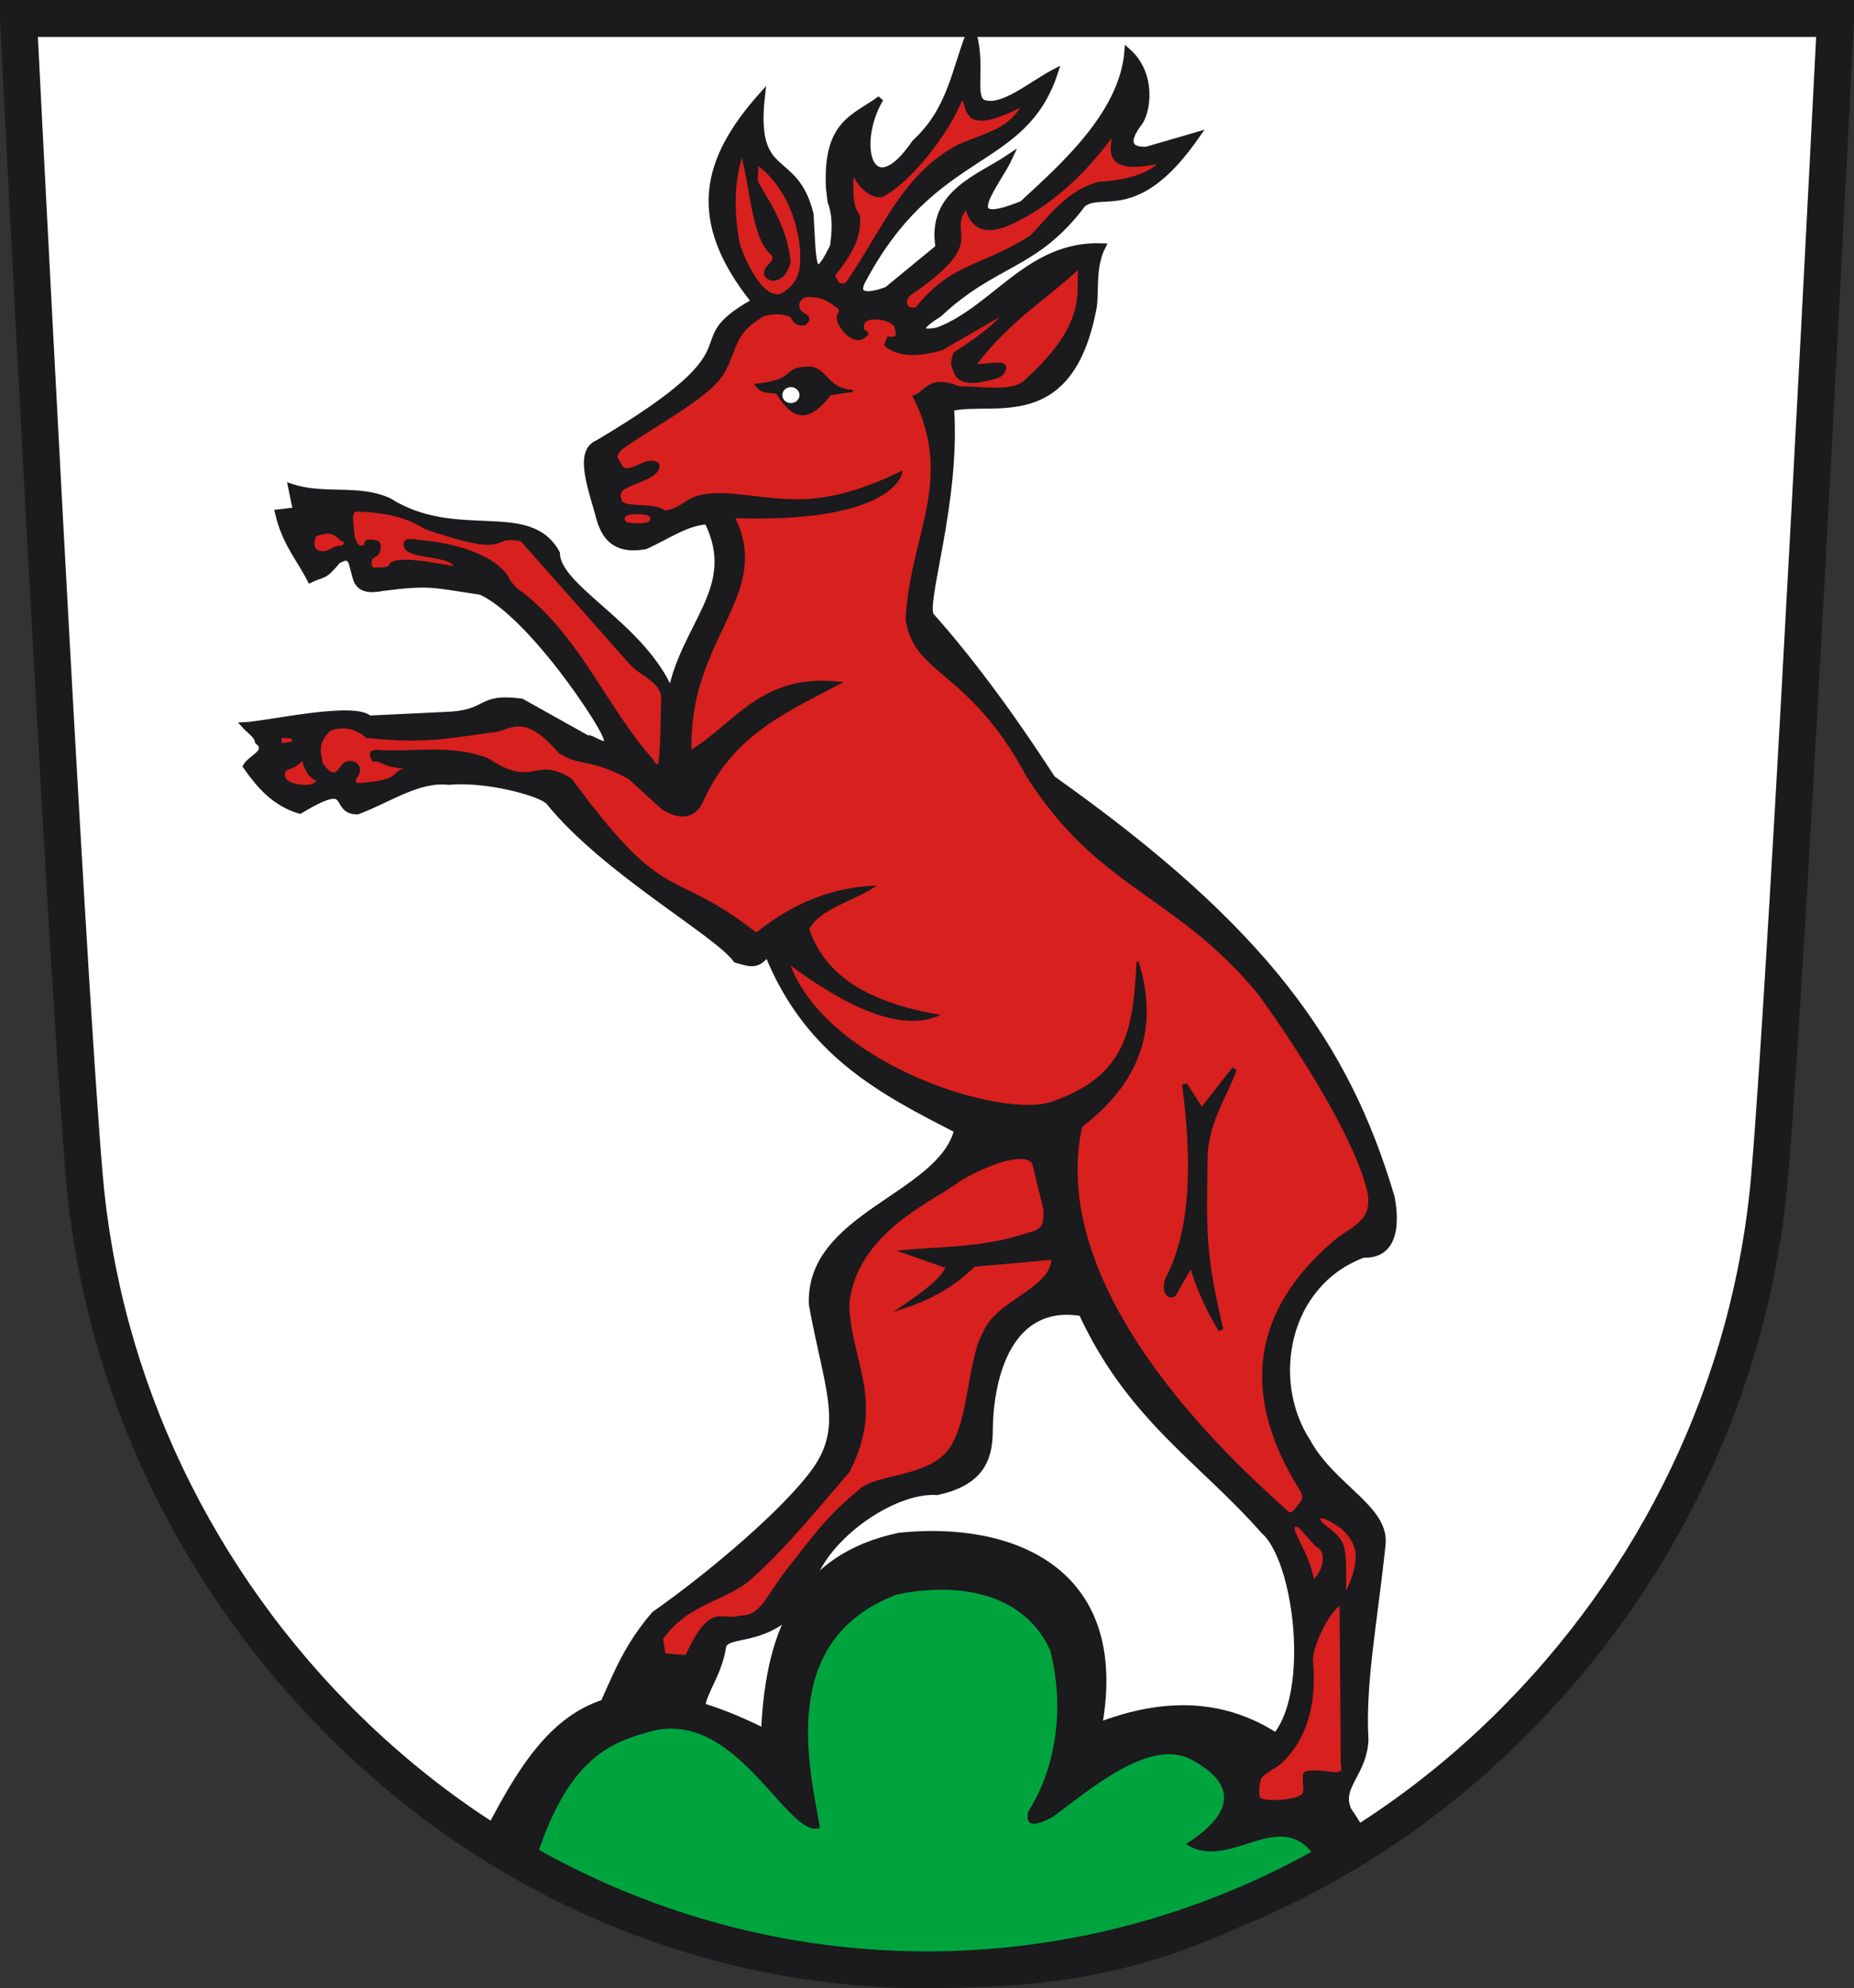 <?xml version="1.0" encoding="UTF-8" standalone="no"?>
<!-- Created with Inkscape (http://www.inkscape.org/) -->
<svg
   xmlns:svg="http://www.w3.org/2000/svg"
   xmlns="http://www.w3.org/2000/svg"
   version="1.0"
   width="652.925"
   height="700.297"
   id="svg2784">
  <rect width="100%" height="100%" fill="#333333" stroke="none"/>
  <defs
     id="defs2786">
    <clipPath
       id="clipPath223">
      <path
         d="M 404.161,505.122 L 404.161,338.712 L 559.342,338.712 L 559.342,505.122"
         id="path225" />
    </clipPath>
  </defs>
  <path
     d="M 6.482,6.865 C 6.482,6.865 23.041,337.445 29.684,414.728 C 35.992,488.148 69.113,557.484 122.944,609.96 C 178.643,664.264 250.909,694.162 326.441,694.162 C 401.968,694.162 474.247,664.264 529.938,609.96 C 583.768,557.484 616.885,488.148 623.189,414.728 C 629.836,337.445 646.407,6.865 646.407,6.865 L 6.482,6.865 z"
     id="path393"
     style="fill:#ffffff;fill-opacity:1;stroke:none;stroke-width:9;stroke-linecap:butt;stroke-linejoin:miter;stroke-miterlimit:4;stroke-dasharray:none;stroke-opacity:1" />
  <path
     d="M 168.425,649.459 C 187.16,613.949 204.99,577.08 268.117,608.158 C 269.878,574.202 280.785,547.361 316.553,539.856 C 356.745,535.654 397.13,552.163 388.46,606.021 C 430.498,590.756 460.828,608.478 483.88,650.171 C 440.332,681.552 392.598,703.691 320.812,699.305 C 265.675,697.451 214.082,683.546 168.425,649.459 z"
     id="path3208"
     style="fill:#1b1a1c;fill-opacity:1;fill-rule:evenodd;stroke:none;stroke-width:1px;stroke-linecap:butt;stroke-linejoin:miter;stroke-opacity:1" />
  <path
     d="M 188.363,655.868 C 199.766,619.964 213.983,613.97 228.999,609.86 C 259.73,601.449 277.506,648.38 288.768,643.762 C 284.88,621.733 273.992,577.433 315.819,561.622 C 331.355,558.275 358.863,557.679 369.828,581.17 C 375.323,602.505 371.372,623.651 362.113,638.065 C 360.896,643.629 364.599,643.289 370.874,639.862 C 383.112,630.937 404.931,611.663 419.731,619.849 C 440.831,631.165 427.914,643.12 417.656,649.459 C 433.085,659.903 451.361,634.725 463.942,655.155 C 390.816,695.203 306.773,712.049 188.363,655.868 z"
     id="path3210"
     style="fill:#00a43f;fill-opacity:1;fill-rule:evenodd;stroke:none;stroke-width:1px;stroke-linecap:butt;stroke-linejoin:miter;stroke-opacity:1" />
  <g
     transform="matrix(1.747,0,0,1.747,683.3,-158.717)"
     id="g3410">
    <path
       d="M -236.422,282.984 C -228.39,303.154 -213.296,310.968 -198.15,318.689 C -201.624,332.13 -228.162,335.803 -227.457,353.843 C -224.418,370.643 -220.39,378.201 -226.727,387.185 C -232.421,395.258 -247.68,408.244 -259.205,416.318 C -266.34,424.589 -267.818,431.729 -272.096,439.43 L -249.515,436.78 C -250.454,433.012 -246.3,429.244 -245.353,422.745 C -244.483,419.553 -234.822,423.005 -227.955,411.411 C -225.865,401.271 -211.159,390.998 -202.235,391.651 C -192.39,389.573 -191.624,383.789 -191.606,378.935 C -191.468,368.508 -187.733,353.127 -173.069,355.575 C -163.338,376.702 -148.805,385.346 -136.383,399.478 C -128.642,406.235 -125.495,440.319 -138.263,443.778 L -137.863,458.364 L -119.593,455.01 C -120.895,450.771 -116.155,448.125 -115.885,441.61 C -116.532,430.177 -114.073,417.862 -112.459,402.474 C -111.421,394.987 -122.515,390.767 -127.544,381.499 C -135.581,369.192 -132.005,349.648 -116.322,343.799 C -108.701,344.082 -110.093,334.961 -110.589,332.28 C -119.626,301.725 -135.96,278.295 -178.979,247.841 C -183.003,241.666 -192.29,227.498 -203.375,215.055 C -205.344,213.06 -198.059,191.927 -199.42,173.129 C -190.971,171.077 -175.42,177.93 -170.689,152.943 C -170.122,149.962 -171.032,144.763 -168.86,140.517 C -183.641,139.911 -190.424,152.945 -201.907,157.407 C -203.405,157.873 -208.626,158.411 -201.805,154.14 C -190.3,143.396 -182.534,144.823 -172.899,132.071 C -169.14,128.758 -161.989,135.676 -149.817,118.085 L -160.048,121.056 C -164.289,121.199 -163.767,118.619 -161.524,115.675 C -159.898,113.745 -158.412,105.94 -163.836,101.161 C -164.819,114.057 -177.437,124.864 -185.033,131.955 C -198.783,137.564 -190.052,127.919 -187.587,122.525 C -193.807,126.725 -203.758,129.761 -201.923,140.734 L -212.271,149.246 C -213.991,149.975 -219.304,151.548 -217.295,147.543 C -202.774,120.041 -184.797,124.998 -178.44,105.334 C -183.478,107.967 -189.181,113.094 -193.094,111.509 C -195.394,109.836 -192.785,103.634 -195.247,96.454 C -198.646,104.248 -199.117,112.627 -206.68,119.587 C -215.493,132.541 -219.208,120.332 -213.657,110.775 C -218.921,114.648 -224.629,115.54 -224.021,128.717 L -223.684,131.466 C -222.581,134.483 -222.765,137.5 -223.203,140.517 C -227.688,149.811 -227.148,142.419 -227.755,133.988 C -230.899,121.188 -239.527,127.683 -237.524,110.04 C -249.075,123.034 -252.302,135.093 -239.024,151.644 C -255.223,160.691 -235.993,159.677 -270.652,180.2 C -274.931,181.947 -271.815,189.61 -270.055,196.188 C -269.459,197.577 -268.142,202.289 -261.063,200.966 C -256.888,199.149 -252.714,196.102 -248.539,195.961 C -241.928,209.278 -253.011,216.426 -255.883,230.477 C -261.551,216.94 -278.794,209.457 -278.867,202.411 C -284.398,192.084 -299.054,200.512 -312.731,191.86 C -318.764,189.048 -325.872,191.207 -332.443,189 L -331.465,193.743 L -335.089,194.178 C -333.707,200.26 -330.815,203.323 -328.585,207.711 C -325.648,206.334 -325.935,207.375 -322.997,203.825 C -322.098,203.589 -321.198,202.566 -320.299,204.091 L -319.394,207.407 C -318.693,209.72 -316.579,209.912 -313.978,209.375 C -304.404,208.144 -303.788,208.732 -294.214,210.147 C -287.131,213.359 -277.284,225.749 -271.325,235.111 C -264.815,245.338 -272.618,238.699 -272.558,239.826 L -285.992,232.313 C -295.083,231.116 -292.193,234.751 -301.557,235.008 L -316.683,235.731 C -319.842,232.85 -337.258,236.867 -341.813,237.077 C -340.651,238.34 -339.331,239.065 -339.124,240.328 C -336.593,242.415 -340.639,243.681 -341.54,245.34 C -338.806,249.207 -335.776,252.776 -330.686,254.287 C -319.396,247.493 -324.485,254.34 -319.1,254.433 C -312.959,252.185 -306.819,247.744 -300.679,248.469 C -293.115,247.735 -281.996,250.741 -280.484,252.508 C -269.149,266.527 -246.692,278.887 -242.717,284.354 C -240.122,285.005 -238.562,285.976 -236.422,282.984 z"
       id="path3502"
       style="fill:#1b1a1c;fill-opacity:1;fill-rule:evenodd;stroke:#1b1a1c;stroke-width:1.233;stroke-linecap:butt;stroke-linejoin:miter;stroke-miterlimit:4;stroke-dasharray:none;stroke-opacity:1" />
    <path
       d="M -223.048,146.404 C -220.886,143.764 -218.999,141.032 -218.209,137.935 C -217.017,131.218 -219.82,136.838 -219.246,125.664 C -217.633,129.253 -214.81,130.833 -213.196,130.331 C -207.205,127.079 -199.831,117.31 -197.296,110.8 C -195.495,111.544 -198.203,119.02 -184.852,112.01 C -187.734,116.948 -191.721,117.609 -197.814,120.133 C -208.979,126.029 -212.678,136.599 -220.455,147.96 C -222.359,148.827 -222.418,147.234 -223.048,146.404 z"
       id="path3504"
       style="fill:#d8201f;fill-opacity:1;fill-rule:evenodd;stroke:#1b1a1c;stroke-width:0.411px;stroke-linecap:butt;stroke-linejoin:miter;stroke-opacity:1" />
    <path
       d="M -207.666,150.206 C -191.531,139.107 -200.68,138.405 -196.35,132.763 C -195.766,134.941 -194.144,138.826 -187.805,136.099 C -179.755,132.544 -172.764,126.192 -166.836,118.072 C -166.467,119.505 -169.997,126.489 -157.371,123.59 C -158.68,125.472 -163.073,127.413 -169.63,127.697 C -175.901,129.468 -179.081,134.047 -183.242,138.452 C -193.222,144.885 -198.937,143.775 -206.417,152.985 C -208.771,153.565 -209.103,151.277 -207.666,150.206 z"
       id="path3506"
       style="fill:#d8201f;fill-opacity:1;fill-rule:evenodd;stroke:#1b1a1c;stroke-width:0.411px;stroke-linecap:butt;stroke-linejoin:miter;stroke-opacity:1" />
    <path
       d="M -238.43,123.936 C -231.153,129.295 -229.501,138.882 -229.616,142.775 C -229.66,144.292 -229.383,148.147 -233.908,150.356 C -238.502,151.022 -242.023,140.623 -242.18,140.101 C -243.354,133.978 -243.462,127.914 -241.598,121.96 C -239.678,128.207 -239.524,138.517 -235.647,141.969 C -234.531,142.929 -235.704,143.889 -236.529,144.849 C -237.695,146.604 -235.853,147.266 -235.146,147.268 C -233.114,146.938 -232.528,145.479 -231.954,143.691 C -232.626,135.775 -237.655,129.596 -238.603,127.305 L -238.43,123.936 z"
       id="path3508"
       style="fill:#d8201f;fill-opacity:1;fill-rule:evenodd;stroke:#1b1a1c;stroke-width:0.411px;stroke-linecap:butt;stroke-linejoin:miter;stroke-opacity:1" />
    <path
       d="M -121.254,340.459 C -142.487,357.854 -138.043,376.773 -128.821,391.35 C -128.405,392.008 -128.136,393.1 -128.92,393.921 C -129.691,394.728 -130.061,395.845 -131.283,395.994 C -139.337,388.624 -180.762,352.974 -173.192,317.94 C -160.765,308.464 -157.862,297.225 -161.813,284.717 C -162.479,297.237 -163.28,307.641 -178.556,312.97 C -188.095,317.115 -224.867,305.79 -232.193,284.925 C -219.947,294.074 -209.582,298.522 -202.186,295.546 C -218.244,292.749 -225.495,286.349 -228.233,278.103 C -225.904,273.913 -219.476,272.457 -215.098,269.634 C -222.875,269.975 -230.879,272.818 -238.656,279.114 C -256.381,265.283 -256.552,274.545 -276.054,247.951 C -283.66,243.305 -283.212,250.236 -292.873,243.882 C -300.342,241.023 -307.812,242.762 -315.282,242.216 C -315.999,242.365 -316.984,242.342 -315.868,244.179 C -313.843,243.977 -314.304,245.5 -308.434,245.662 C -312.55,246.473 -309.897,247.675 -315.558,248.621 C -317.115,248.563 -320.141,249.743 -319.527,247.857 C -317.783,245.629 -319.385,244.309 -320.734,244.499 C -322.809,244.308 -322.77,249.386 -326.214,244.957 C -326.594,242.87 -327.517,240.707 -324.671,238.022 C -322.493,237.085 -319.403,237.351 -317.225,239.419 C -305.518,240.678 -300.54,239.464 -292.361,238.37 C -288.296,238.302 -286.033,233.66 -278.361,242.514 C -274.171,245.195 -272.06,243.547 -264.355,247.684 L -257.506,253.918 C -255.974,254.83 -251.496,257.31 -249.307,251.768 C -243.178,238.693 -232.567,234.223 -221.769,228.505 C -237.603,226.7 -242.705,236.785 -251.911,242.326 C -252.684,219.428 -235.309,210.825 -243.229,195.107 C -213.842,196.113 -209.702,187.789 -209.443,186.055 C -225.731,193.974 -232.967,191.565 -243.165,190.609 C -253.371,189.753 -251.981,193.174 -257.077,194.001 C -259.343,192.062 -266.192,193.811 -266.083,191.341 C -267.33,188.452 -260.348,188.282 -258.608,185.625 C -258.041,184.41 -258.582,184.143 -259.275,184.006 C -260.584,183.701 -261.893,184.546 -263.202,185.093 C -264.081,185.321 -264.96,185.875 -265.839,184.897 L -266.588,183.587 C -267.126,183.061 -266.804,181.966 -265.571,181.09 C -258.047,175.774 -247.186,170.397 -244.886,165.178 C -242.812,161.318 -243.144,157.901 -237.775,154.761 C -237.331,154.16 -233.879,153.556 -231.862,154.527 C -230.998,155.103 -231.316,156.389 -228.928,156.256 C -227.031,154.715 -229.098,154.383 -229.724,153.684 C -230.63,152.739 -230.326,151.128 -228.683,150.548 C -224.997,150.387 -223.707,151.786 -222.184,152.799 C -220.816,154.125 -223.66,153.948 -221.247,157.188 C -221.135,157.344 -219.559,159.561 -217.583,159.161 C -216.753,158.64 -215.468,158.15 -217.077,157.454 C -217.353,156.814 -217.216,155.585 -216.33,155.354 C -215.766,154.868 -212.045,154.778 -210.661,156.569 C -210.417,157.883 -209.594,159.276 -212.103,158.897 L -212.678,160.404 C -210.368,162.504 -206.565,162.791 -201.271,161.268 L -188.786,154.061 C -190.782,156.733 -194.635,159.405 -198.732,162.078 C -199.288,163.546 -199.361,164.627 -198.851,165.243 C -198.577,166.444 -197.776,168.522 -193.148,167.662 C -191.577,167.217 -189.618,167.159 -188.827,165.934 C -187.142,162.906 -192.433,164.76 -194.53,164.379 C -187.502,155.167 -180.473,151.243 -173.445,144.676 C -174.53,148.777 -170.545,155.318 -184.852,168.008 C -187.952,170.009 -192.342,168.957 -197.76,168.937 C -204.093,166.411 -204.378,170.038 -206.936,170.748 C -198.348,187.643 -207.576,198.942 -208.357,215.71 C -206.678,227.058 -195.729,225.488 -183.988,247.339 C -169.481,270.169 -154.1,270.863 -137.312,291.201 C -133.108,296.959 -118.608,317.904 -115.415,330.564 C -113.863,336.718 -118.169,338.183 -121.254,340.459 z"
       id="path3510"
       style="fill:#d8201f;fill-opacity:1;fill-rule:evenodd;stroke:#1b1a1c;stroke-width:0.411px;stroke-linecap:butt;stroke-linejoin:miter;stroke-opacity:1" />
    <path
       d="M -257.642,231.825 C -257.806,237.311 -257.73,240.952 -258.198,244.804 C -258.662,245.295 -259.126,245.291 -259.589,244.148 C -269.068,233.506 -274.169,219.544 -286.082,210.279 C -286.9,209.831 -287.718,209.014 -288.537,207.826 C -290.2,204.04 -296.994,200.713 -306.793,199.902 C -310.387,199.154 -309.457,200.888 -309.441,201.216 C -308.374,203.472 -300.49,202.569 -299.329,205.085 C -299.048,205.693 -311.772,202.177 -312.612,205.005 C -312.786,205.591 -315.754,205.493 -315.754,205.493 C -316.22,205.447 -316.858,204.512 -316.085,203.264 C -315.362,202.807 -314.475,202.614 -314.598,200.804 C -314.551,199.898 -316.093,199.737 -317.098,199.894 C -317.703,199.988 -317.208,201.096 -318.061,201.001 C -319.048,201.39 -319.393,200.095 -319.827,199.18 C -319.933,196.884 -320.871,193.48 -319.012,193.805 C -314.725,193.946 -309.596,194.547 -305.368,197.347 C -287.23,203.597 -292.898,198.355 -286.021,199.79 L -264.026,224.636 C -261.898,227.032 -257.455,228.271 -257.642,231.825 z"
       id="path3512"
       style="fill:#d8201f;fill-opacity:1;fill-rule:evenodd;stroke:#1b1a1c;stroke-width:0.411px;stroke-linecap:butt;stroke-linejoin:miter;stroke-opacity:1" />
    <path
       d="M -238.774,168.428 C -230.462,167.569 -233.36,165.195 -228.591,164.966 C -224.39,164.64 -224.925,169.334 -219.223,169.65 L -223.797,170.346 C -224.869,171.756 -227.158,174.56 -229.568,174.351 C -231.693,174.295 -233.489,171.703 -234.497,170.057 C -235.922,169.682 -237.348,170.322 -238.774,168.428 z"
       id="path3514"
       style="fill:#1b1a1c;fill-opacity:1;fill-rule:evenodd;stroke:#1b1a1c;stroke-width:0.411px;stroke-linecap:butt;stroke-linejoin:miter;stroke-opacity:1" />
    <path
       d="M -492.305,277.123 A 4.74,0.748 0 1 1 -501.785,277.123 A 4.74,0.748 0 1 1 -492.305,277.123 z"
       transform="matrix(0.411,0,0,0.411,-58.338,81.54)"
       id="path3516"
       style="opacity:1;fill:#d8201f;fill-opacity:1;fill-rule:nonzero;stroke:#d8201f;stroke-width:3;stroke-linecap:square;stroke-linejoin:miter;stroke-miterlimit:4;stroke-dasharray:none;stroke-opacity:1" />
    <path
       d="M -327.539,198.789 C -327.924,199.785 -328.298,200.782 -327.472,201.779 C -325.288,203.041 -324.179,201.053 -322.689,201.114 C -321.926,201.107 -321.437,200.612 -321.626,199.918 C -323.327,199.671 -323.135,197.198 -327.539,198.789 z"
       id="path3518"
       style="fill:#d8201f;fill-opacity:1;fill-rule:evenodd;stroke:#1b1a1c;stroke-width:0.411px;stroke-linecap:butt;stroke-linejoin:miter;stroke-opacity:1" />
    <path
       d="M -333.591,245.993 C -332.371,245.572 -331.621,245.479 -330.076,243.865 C -329.682,245.567 -328.869,247.683 -327.024,248.12 C -327.291,248.709 -327.791,249.221 -329.521,249.322 C -331.151,249.282 -335.031,248.746 -333.591,245.993 z"
       id="path3520"
       style="fill:#d8201f;fill-opacity:1;fill-rule:evenodd;stroke:#1b1a1c;stroke-width:0.411px;stroke-linecap:butt;stroke-linejoin:miter;stroke-opacity:1" />
    <path
       d="M -334.608,239.426 L -334.516,240.906 L -332.019,240.536 L -332.204,239.518 L -334.608,239.426 z"
       id="path3522"
       style="fill:#d8201f;fill-opacity:1;fill-rule:evenodd;stroke:#1b1a1c;stroke-width:0.411px;stroke-linecap:butt;stroke-linejoin:miter;stroke-opacity:1" />
    <path
       d="M -418.598,216.477 A 3.194,2.909 0 1 1 -424.986,216.477 A 3.194,2.909 0 1 1 -418.598,216.477 z"
       transform="matrix(0.411,0,0,0.411,-58.338,81.54)"
       id="path3524"
       style="opacity:1;fill:#ffffff;fill-opacity:1;fill-rule:nonzero;stroke:#ffffff;stroke-width:2;stroke-linecap:square;stroke-linejoin:miter;stroke-miterlimit:4;stroke-dasharray:none;stroke-opacity:1" />
    <path
       d="M -183.031,325.505 C -184.723,322.638 -193.804,326.564 -197.825,329.147 C -202.713,332.93 -218.2,339.139 -219.902,353.5 C -219.9,364.879 -212.38,373.125 -219.902,387.639 C -226.2,394.92 -232.16,402.417 -239.483,409.047 C -244.611,413.688 -252.455,414.035 -257.455,421.323 L -257.003,424.189 L -252.903,424.51 C -247.84,413.324 -245.399,417.875 -241.978,416.544 C -237.803,416.847 -236.446,412.155 -232.385,407.058 C -227.459,400.874 -224.623,396.623 -218.308,391.508 C -214.865,387.498 -202.207,389.21 -198.805,381.158 C -195.975,375.807 -195.674,363.947 -193.045,359.645 C -190.609,353.07 -179.725,350.896 -179.162,344.851 L -194.638,346.216 C -199.417,350.96 -205.037,353.6 -211.025,355.32 C -206.32,352.159 -201.699,349.012 -200.556,346.444 L -210.343,343.03 C -201.585,342.028 -193.238,342.553 -183.941,339.389 C -180.08,338.577 -180.992,336.629 -180.755,334.837 L -183.031,325.505 z"
       id="path3198"
       style="fill:#d8201f;fill-opacity:1;fill-rule:evenodd;stroke:none;stroke-width:1px;stroke-linecap:butt;stroke-linejoin:miter;stroke-opacity:1" />
    <path
       d="M -152.329,309.514 C -150.541,323.325 -150.134,338.183 -155.719,348.72 C -156.747,351.614 -154.877,352.678 -154.354,351.451 L -150.94,345.534 C -149.319,351.24 -147.211,355.243 -145.022,358.962 C -148.648,343.48 -148.4,339.362 -148.209,324.822 C -148.18,317.22 -144.486,312.365 -142.291,306.387 L -148.892,314.808 L -152.329,309.514 z"
       id="path3200"
       style="fill:#1b1a1c;fill-opacity:1;fill-rule:evenodd;stroke:#1b1a1c;stroke-width:1;stroke-linecap:butt;stroke-linejoin:miter;stroke-miterlimit:4;stroke-dasharray:none;stroke-opacity:1" />
    <path
       d="M -124.959,398.17 C -126.322,396.087 -125.095,396.306 -123.652,396.717 C -120.809,398.056 -118.362,399.858 -117.406,403.399 C -116.976,407.077 -118.707,410.681 -120.325,413.712 C -120.343,410.099 -119.932,404.494 -120.852,402.339 C -121.609,400.567 -123.089,399.707 -124.959,398.17 z"
       id="path3202"
       style="fill:#d8201f;fill-opacity:1;fill-rule:evenodd;stroke:#1b1a1c;stroke-width:1px;stroke-linecap:butt;stroke-linejoin:miter;stroke-opacity:1" />
    <path
       d="M -130.715,399.244 C -129.317,402.822 -127.666,404.625 -126.552,410.186 C -123.61,407.682 -122.988,403.354 -125.601,402.217 L -129.011,398.431 C -129.797,398.048 -130.551,397.761 -130.715,399.244 z"
       id="path3204"
       style="fill:#d8201f;fill-opacity:1;fill-rule:evenodd;stroke:#1b1a1c;stroke-width:1px;stroke-linecap:butt;stroke-linejoin:miter;stroke-opacity:1" />
    <path
       d="M -121.081,414.586 C -123.925,416.817 -126.788,423.835 -126.433,425.885 C -125.487,436.296 -128.891,443.021 -133.212,446.698 C -134.085,447.364 -136.722,448.663 -136.979,449.673 C -137.244,450.716 -137.476,452.418 -137.137,453.12 C -137.082,453.991 -131.405,454.024 -129.121,452.871 C -127.806,452.207 -128.717,450.448 -128.455,448.838 C -128.885,447.253 -124.426,447.849 -122.271,448.125 C -120.74,448.216 -120.476,447.674 -120.843,446.817 L -121.081,414.586 z"
       id="path3206"
       style="fill:#d8201f;fill-opacity:1;fill-rule:evenodd;stroke:none;stroke-width:1px;stroke-linecap:butt;stroke-linejoin:miter;stroke-opacity:1" />
  </g>
  <path
     d="M 6.5,6.5 C 6.5,6.5 23.058,337.081 29.701,414.363 C 36.009,487.784 69.13,557.119 122.961,609.596 C 178.661,663.899 250.927,693.797 326.458,693.797 C 401.985,693.797 474.264,663.899 529.955,609.596 C 583.786,557.119 616.903,487.784 623.207,414.363 C 629.854,337.081 646.425,6.5 646.425,6.5 L 6.5,6.5 z"
     id="path3498"
     style="fill:none;fill-opacity:1;stroke:#1b1a1c;stroke-width:13;stroke-linecap:butt;stroke-linejoin:miter;stroke-miterlimit:4;stroke-dasharray:none;stroke-opacity:1" />
</svg>
